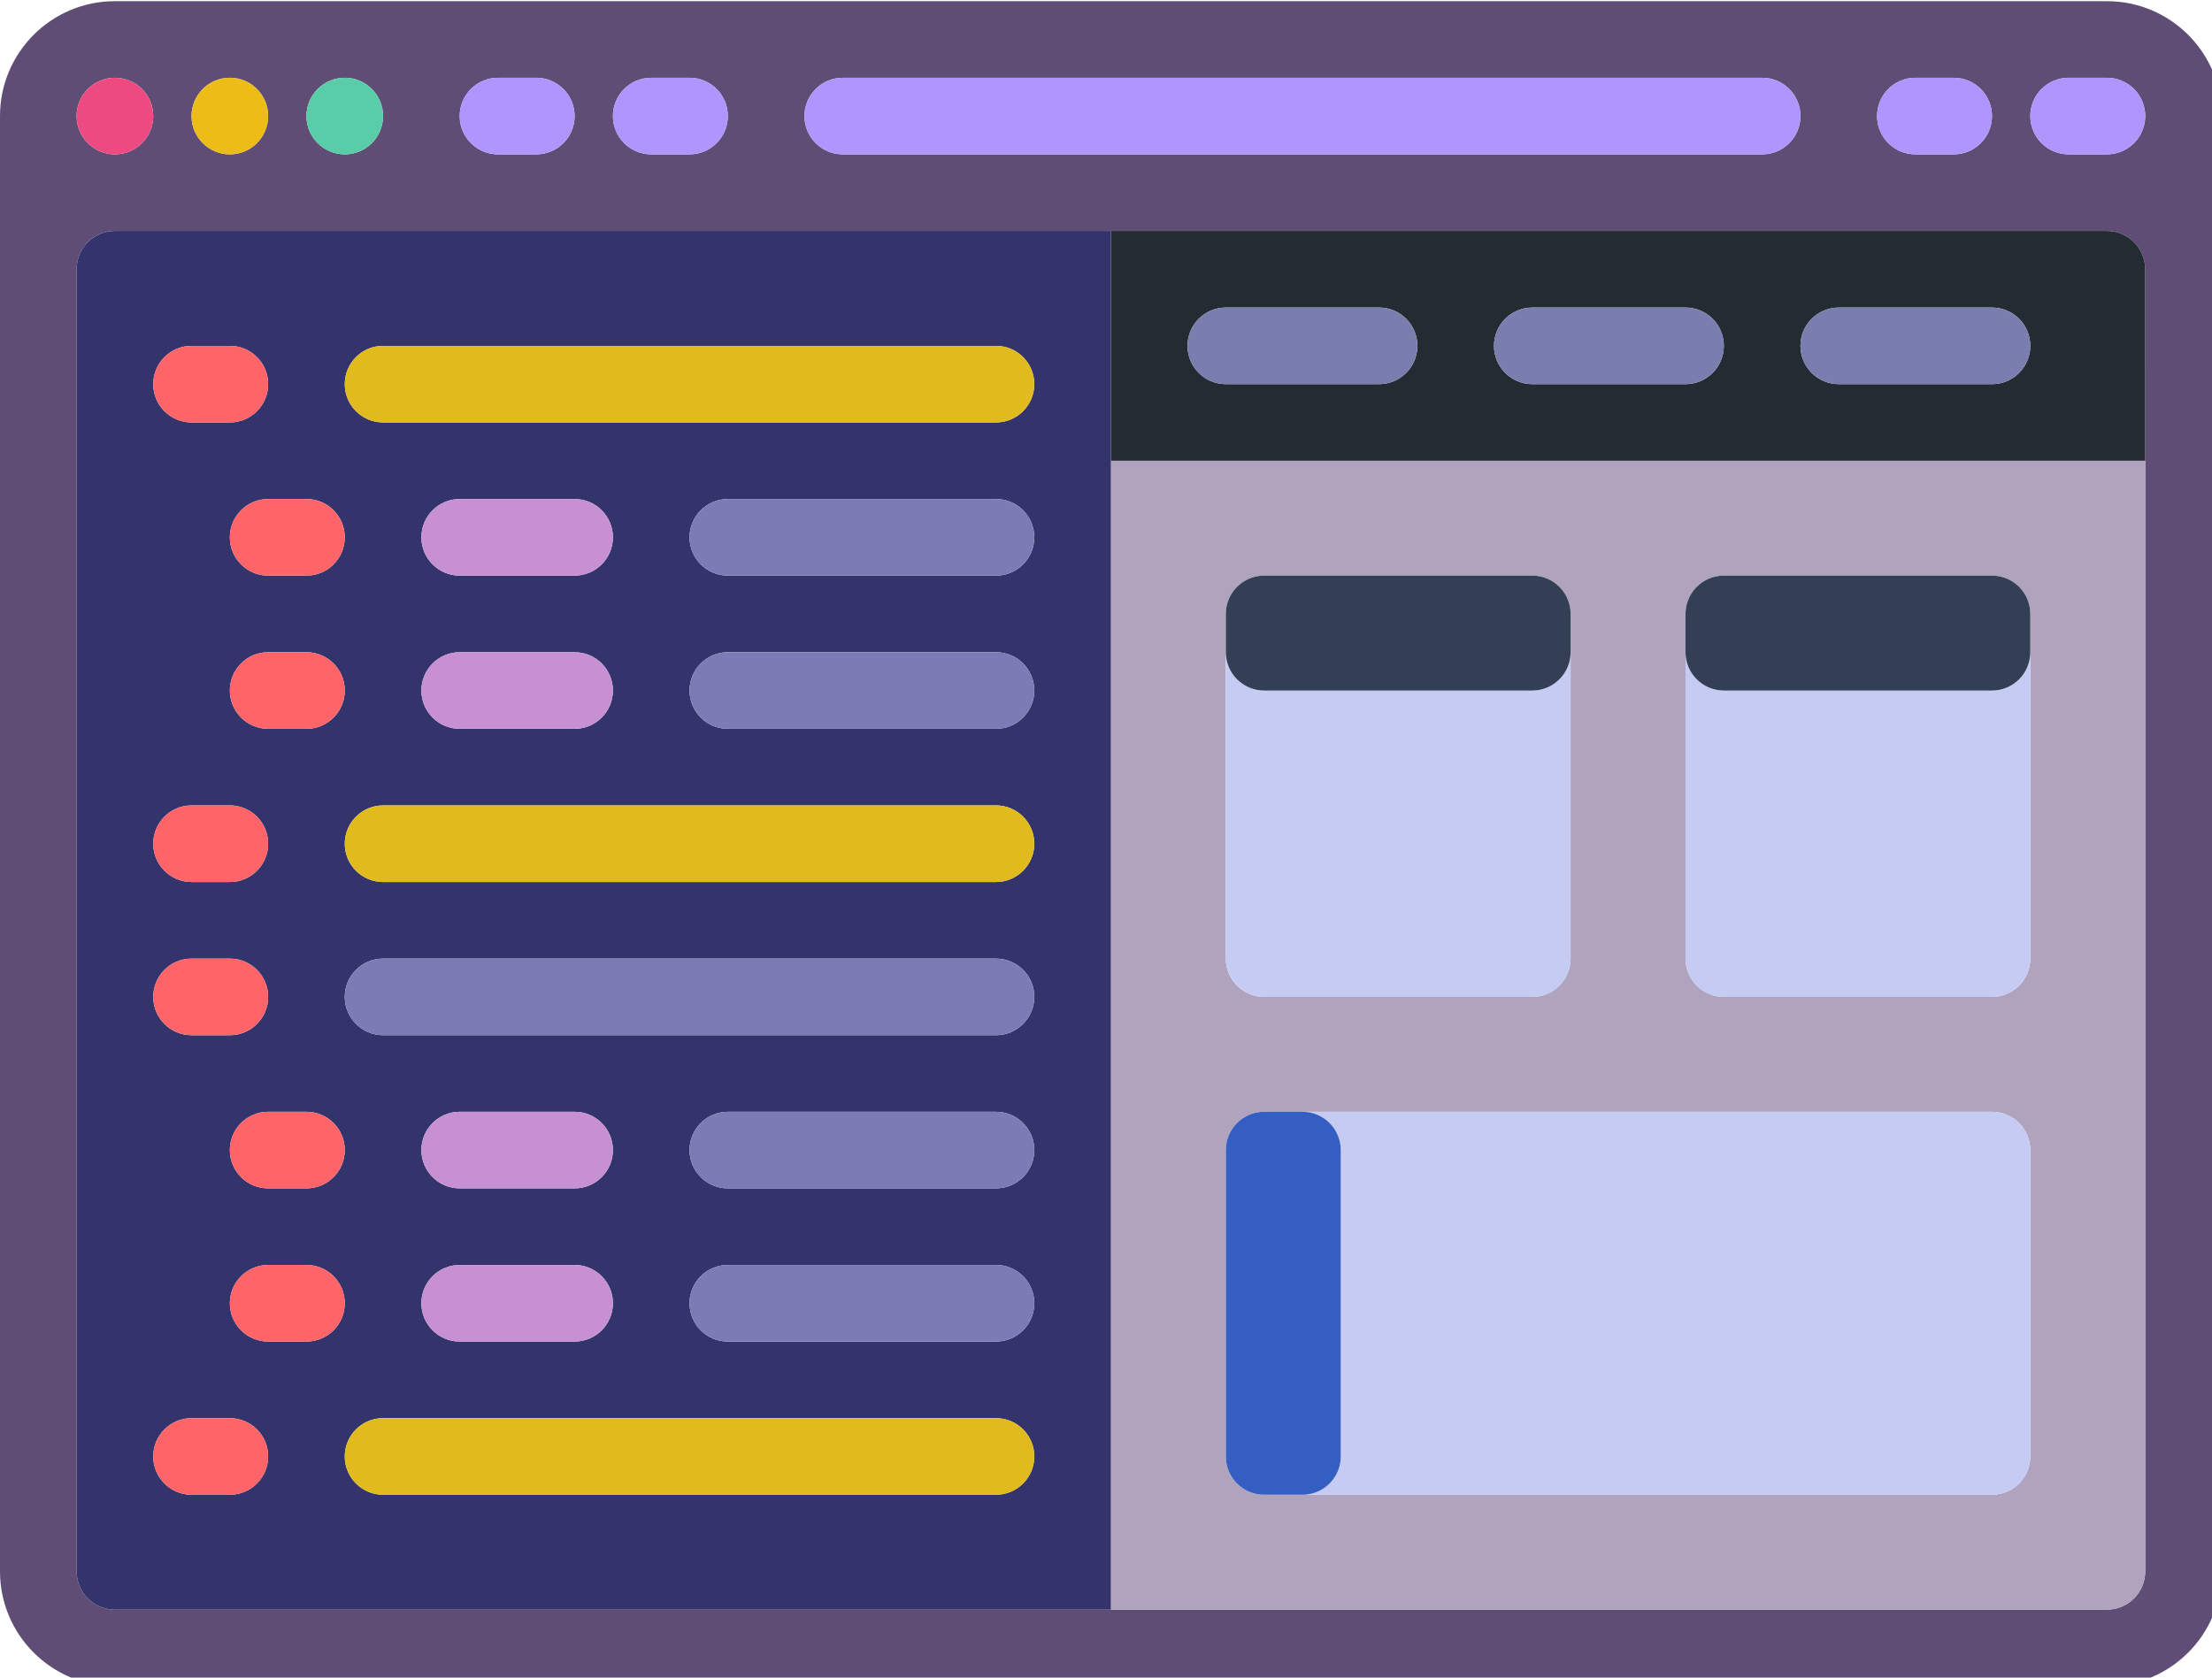 <?xml version="1.0" encoding="UTF-8" standalone="no"?>
<!-- Created with Inkscape (http://www.inkscape.org/) -->

<svg
   width="55.561mm"
   height="42.149mm"
   viewBox="0 0 55.561 42.149"
   version="1.1"
   id="svg39555"
   xmlns="http://www.w3.org/2000/svg"
   xmlns:svg="http://www.w3.org/2000/svg">
  <defs
     id="defs39552" />
  <g
     id="layer1"
     transform="translate(-38.483,-151.635)">
    <g
       id="g39806"
       transform="matrix(0.109,0,0,0.109,38.483,144.929)">
      <path
         style="fill:#5f4d76;fill-opacity:1"
         d="M 485.517,61.793 H 26.483 C 11.857,61.793 0,73.65 0,88.276 v 335.448 c 0,14.626 11.857,26.483 26.483,26.483 H 485.517 C 500.143,450.207 512,438.35 512,423.724 V 88.276 C 512,73.65 500.143,61.793 485.517,61.793 Z m -44.138,17.655 h 8.828 c 4.875,0 8.828,3.953 8.828,8.828 0,4.875 -3.953,8.828 -8.828,8.828 h -8.828 c -4.875,0 -8.828,-3.953 -8.828,-8.828 0.001,-4.875 3.953,-8.828 8.828,-8.828 z m -247.172,0 h 211.862 c 4.875,0 8.828,3.953 8.828,8.828 0,4.875 -3.953,8.828 -8.828,8.828 H 194.207 c -4.875,0 -8.828,-3.953 -8.828,-8.828 0,-4.875 3.953,-8.828 8.828,-8.828 z m -44.138,0 h 8.828 c 4.875,0 8.828,3.953 8.828,8.828 0,4.875 -3.953,8.828 -8.828,8.828 h -8.828 c -4.875,0 -8.828,-3.953 -8.828,-8.828 0,-4.875 3.953,-8.828 8.828,-8.828 z m -35.31,0 h 8.828 c 4.875,0 8.828,3.953 8.828,8.828 0,4.875 -3.953,8.828 -8.828,8.828 h -8.828 c -4.875,0 -8.828,-3.953 -8.828,-8.828 0,-4.875 3.953,-8.828 8.828,-8.828 z m -35.311,0 c 4.875,0 8.828,3.953 8.828,8.828 0,4.875 -3.953,8.828 -8.828,8.828 -4.875,0 -8.828,-3.953 -8.828,-8.828 10e-4,-4.875 3.953,-8.828 8.828,-8.828 z m -26.482,0 c 4.875,0 8.828,3.953 8.828,8.828 0,4.875 -3.953,8.828 -8.828,8.828 -4.875,0 -8.828,-3.953 -8.828,-8.828 0,-4.875 3.952,-8.828 8.828,-8.828 z m -26.483,0 c 4.875,0 8.828,3.953 8.828,8.828 0,4.875 -3.953,8.828 -8.828,8.828 -4.875,0 -8.828,-3.953 -8.828,-8.828 0,-4.875 3.953,-8.828 8.828,-8.828 z m 467.862,88.276 v 256 c 0,4.875 -3.953,8.828 -8.828,8.828 H 256 26.483 c -4.875,0 -8.828,-3.953 -8.828,-8.828 v -256 -44.138 c 0,-4.875 3.953,-8.828 8.828,-8.828 H 256 485.517 c 4.875,0 8.828,3.953 8.828,8.828 z m -8.828,-70.621 h -8.828 c -4.875,0 -8.828,-3.953 -8.828,-8.828 0,-4.875 3.953,-8.828 8.828,-8.828 h 8.828 c 4.875,0 8.828,3.953 8.828,8.828 0,4.876 -3.953,8.828 -8.828,8.828 z"
         id="path39657" />
      <path
         style="fill:#afa3bd;fill-opacity:1"
         d="m 256,432.552 h 229.517 c 4.875,0 8.828,-3.953 8.828,-8.828 v -256 H 256 Z m 132.414,-220.69 v -8.828 c 0,-4.875 3.953,-8.828 8.828,-8.828 h 61.793 c 4.875,0 8.828,3.953 8.828,8.828 v 8.828 70.621 c 0,4.875 -3.953,8.828 -8.828,8.828 h -61.793 c -4.875,0 -8.828,-3.953 -8.828,-8.828 z m -105.931,0 v -8.828 c 0,-4.875 3.953,-8.828 8.828,-8.828 h 61.793 c 4.875,0 8.828,3.953 8.828,8.828 v 8.828 70.621 c 0,4.875 -3.953,8.828 -8.828,8.828 H 291.31 c -4.875,0 -8.828,-3.953 -8.828,-8.828 v -70.621 z m 8.827,105.931 h 8.828 158.897 c 4.875,0 8.828,3.953 8.828,8.828 v 70.621 c 0,4.875 -3.953,8.828 -8.828,8.828 H 300.138 291.31 c -4.875,0 -8.828,-3.953 -8.828,-8.828 v -70.621 c 10e-4,-4.875 3.953,-8.828 8.828,-8.828 z"
         id="path39659" />
      <circle
         style="fill:#ec4a80;fill-opacity:1"
         cx="26.483"
         cy="88.276"
         r="8.828"
         id="circle39661" />
      <circle
         style="fill:#edbc16;fill-opacity:1"
         cx="52.966"
         cy="88.276"
         r="8.828"
         id="circle39663" />
      <circle
         style="fill:#59cda7;fill-opacity:1"
         cx="79.448"
         cy="88.276"
         r="8.828"
         id="circle39665" />
      <g
         id="g39677"
         style="fill:#af96ff;fill-opacity:1;stroke:none;stroke-opacity:1">
	<path
   style="fill:#af96ff;fill-opacity:1;stroke:none;stroke-opacity:1"
   d="m 114.759,97.103 h 8.828 c 4.875,0 8.828,-3.953 8.828,-8.828 0,-4.875 -3.953,-8.828 -8.828,-8.828 h -8.828 c -4.875,0 -8.828,3.953 -8.828,8.828 0,4.876 3.953,8.828 8.828,8.828 z"
   id="path39667" />

	<path
   style="fill:#af96ff;fill-opacity:1;stroke:none;stroke-opacity:1"
   d="m 150.069,97.103 h 8.828 c 4.875,0 8.828,-3.953 8.828,-8.828 0,-4.875 -3.953,-8.828 -8.828,-8.828 h -8.828 c -4.875,0 -8.828,3.953 -8.828,8.828 0,4.876 3.953,8.828 8.828,8.828 z"
   id="path39669" />

	<path
   style="fill:#af96ff;fill-opacity:1;stroke:none;stroke-opacity:1"
   d="m 441.379,97.103 h 8.828 c 4.875,0 8.828,-3.953 8.828,-8.828 0,-4.875 -3.953,-8.828 -8.828,-8.828 h -8.828 c -4.875,0 -8.828,3.953 -8.828,8.828 0.001,4.876 3.953,8.828 8.828,8.828 z"
   id="path39671" />

	<path
   style="fill:#af96ff;fill-opacity:1;stroke:none;stroke-opacity:1"
   d="m 485.517,79.448 h -8.828 c -4.875,0 -8.828,3.953 -8.828,8.828 0,4.875 3.953,8.828 8.828,8.828 h 8.828 c 4.875,0 8.828,-3.953 8.828,-8.828 0,-4.875 -3.953,-8.828 -8.828,-8.828 z"
   id="path39673" />

	<path
   style="fill:#af96ff;fill-opacity:1;stroke:none;stroke-opacity:1"
   d="m 194.207,97.103 h 211.862 c 4.875,0 8.828,-3.953 8.828,-8.828 0,-4.875 -3.953,-8.828 -8.828,-8.828 H 194.207 c -4.875,0 -8.828,3.953 -8.828,8.828 0,4.876 3.953,8.828 8.828,8.828 z"
   id="path39675" />

</g>
      <path
         style="fill:#242c33;fill-opacity:1"
         d="M 485.517,114.759 H 256 v 52.966 h 238.345 v -44.138 c 0,-4.876 -3.953,-8.828 -8.828,-8.828 z m -167.724,35.31 h -35.31 c -4.875,0 -8.828,-3.953 -8.828,-8.828 0,-4.875 3.953,-8.828 8.828,-8.828 h 35.31 c 4.875,0 8.828,3.953 8.828,8.828 0,4.875 -3.953,8.828 -8.828,8.828 z m 70.621,0 h -35.31 c -4.875,0 -8.828,-3.953 -8.828,-8.828 0,-4.875 3.953,-8.828 8.828,-8.828 h 35.31 c 4.875,0 8.828,3.953 8.828,8.828 0,4.875 -3.953,8.828 -8.828,8.828 z m 70.62,0 h -35.31 c -4.875,0 -8.828,-3.953 -8.828,-8.828 0,-4.875 3.953,-8.828 8.828,-8.828 h 35.31 c 4.875,0 8.828,3.953 8.828,8.828 0,4.875 -3.952,8.828 -8.828,8.828 z"
         id="path39679" />
      <g
         id="g39687"
         style="fill:#7a7eae;fill-opacity:1">
	<path
   style="fill:#7a7eae;fill-opacity:1"
   d="m 317.793,132.414 h -35.31 c -4.875,0 -8.828,3.953 -8.828,8.828 0,4.875 3.953,8.828 8.828,8.828 h 35.31 c 4.875,0 8.828,-3.953 8.828,-8.828 0,-4.875 -3.953,-8.828 -8.828,-8.828 z"
   id="path39681" />

	<path
   style="fill:#7a7eae;fill-opacity:1"
   d="m 388.414,132.414 h -35.31 c -4.875,0 -8.828,3.953 -8.828,8.828 0,4.875 3.953,8.828 8.828,8.828 h 35.31 c 4.875,0 8.828,-3.953 8.828,-8.828 0,-4.875 -3.953,-8.828 -8.828,-8.828 z"
   id="path39683" />

	<path
   style="fill:#7a7eae;fill-opacity:1"
   d="m 459.034,132.414 h -35.31 c -4.875,0 -8.828,3.953 -8.828,8.828 0,4.875 3.953,8.828 8.828,8.828 h 35.31 c 4.875,0 8.828,-3.953 8.828,-8.828 0,-4.875 -3.952,-8.828 -8.828,-8.828 z"
   id="path39685" />

</g>
      <g
         id="g39693"
         style="fill:#c5cbf2;fill-opacity:1">
	<path
   style="fill:#c5cbf2;fill-opacity:1"
   d="m 291.31,291.31 h 61.793 c 4.875,0 8.828,-3.953 8.828,-8.828 v -70.621 c 0,4.875 -3.953,8.828 -8.828,8.828 H 291.31 c -4.875,0 -8.828,-3.953 -8.828,-8.828 v 70.621 c 10e-4,4.876 3.953,8.828 8.828,8.828 z"
   id="path39689" />

	<path
   style="fill:#c5cbf2;fill-opacity:1"
   d="m 397.241,291.31 h 61.793 c 4.875,0 8.828,-3.953 8.828,-8.828 v -70.621 c 0,4.875 -3.953,8.828 -8.828,8.828 h -61.793 c -4.875,0 -8.828,-3.953 -8.828,-8.828 v 70.621 c 10e-4,4.876 3.953,8.828 8.828,8.828 z"
   id="path39691" />

</g>
      <path
         style="fill:#323f55;fill-opacity:1"
         d="m 291.31,220.69 h 61.793 c 4.875,0 8.828,-3.953 8.828,-8.828 v -8.828 c 0,-4.875 -3.953,-8.828 -8.828,-8.828 H 291.31 c -4.875,0 -8.828,3.953 -8.828,8.828 v 8.828 c 10e-4,4.875 3.953,8.828 8.828,8.828 z"
         id="path39695" />
      <path
         style="fill:#323f55;fill-opacity:1"
         d="m 397.241,220.69 h 61.793 c 4.875,0 8.828,-3.953 8.828,-8.828 v -8.828 c 0,-4.875 -3.953,-8.828 -8.828,-8.828 h -61.793 c -4.875,0 -8.828,3.953 -8.828,8.828 v 8.828 c 10e-4,4.875 3.953,8.828 8.828,8.828 z"
         id="path39697" />
      <path
         style="fill:#c5cbf2;fill-opacity:1"
         d="m 308.966,326.621 v 70.621 c 0,4.875 -3.953,8.828 -8.828,8.828 h 158.897 c 4.875,0 8.828,-3.953 8.828,-8.828 v -70.621 c 0,-4.875 -3.953,-8.828 -8.828,-8.828 H 300.138 c 4.875,0 8.828,3.953 8.828,8.828 z"
         id="path39699" />
      <path
         style="fill:#345ec1;fill-opacity:1"
         d="m 291.31,406.069 h 8.828 c 4.875,0 8.828,-3.953 8.828,-8.828 V 326.62 c 0,-4.875 -3.953,-8.828 -8.828,-8.828 h -8.828 c -4.875,0 -8.828,3.953 -8.828,8.828 v 70.621 c 10e-4,4.875 3.953,8.828 8.828,8.828 z"
         id="path39701" />
      <path
         style="fill:#34346c;fill-opacity:1"
         d="M 256,114.759 H 26.483 c -4.875,0 -8.828,3.953 -8.828,8.828 v 44.138 256 c 0,4.875 3.953,8.828 8.828,8.828 H 256 V 167.724 Z M 88.276,141.241 h 141.241 c 4.875,0 8.828,3.953 8.828,8.828 0,4.875 -3.953,8.828 -8.828,8.828 H 88.276 c -4.875,0 -8.828,-3.953 -8.828,-8.828 0,-4.875 3.953,-8.828 8.828,-8.828 z m -44.138,0 h 8.828 c 4.875,0 8.828,3.953 8.828,8.828 0,4.875 -3.953,8.828 -8.828,8.828 h -8.828 c -4.875,0 -8.828,-3.953 -8.828,-8.828 0,-4.875 3.953,-8.828 8.828,-8.828 z m 88.276,52.966 h -26.483 c -4.875,0 -8.828,-3.953 -8.828,-8.828 0,-4.875 3.953,-8.828 8.828,-8.828 h 26.483 c 4.875,0 8.828,3.953 8.828,8.828 -10e-4,4.875 -3.953,8.828 -8.828,8.828 z m 8.827,26.483 c 0,4.875 -3.953,8.828 -8.828,8.828 H 105.93 c -4.875,0 -8.828,-3.953 -8.828,-8.828 0,-4.875 3.953,-8.828 8.828,-8.828 h 26.483 c 4.876,0 8.828,3.953 8.828,8.828 z m -97.103,61.793 h 8.828 c 4.875,0 8.828,3.953 8.828,8.828 0,4.875 -3.953,8.828 -8.828,8.828 h -8.828 c -4.875,0 -8.828,-3.953 -8.828,-8.828 0,-4.875 3.953,-8.828 8.828,-8.828 z M 35.31,256 c 0,-4.875 3.953,-8.828 8.828,-8.828 h 8.828 c 4.875,0 8.828,3.953 8.828,8.828 0,4.875 -3.953,8.828 -8.828,8.828 h -8.828 c -4.875,0 -8.828,-3.953 -8.828,-8.828 z m 26.483,61.793 h 8.828 c 4.875,0 8.828,3.953 8.828,8.828 0,4.875 -3.953,8.828 -8.828,8.828 h -8.828 c -4.875,0 -8.828,-3.953 -8.828,-8.828 0,-4.875 3.953,-8.828 8.828,-8.828 z m 8.828,-88.276 h -8.828 c -4.875,0 -8.828,-3.953 -8.828,-8.828 0,-4.875 3.953,-8.828 8.828,-8.828 h 8.828 c 4.875,0 8.828,3.953 8.828,8.828 0,4.875 -3.953,8.828 -8.828,8.828 z m 0,-35.31 h -8.828 c -4.875,0 -8.828,-3.953 -8.828,-8.828 0,-4.875 3.953,-8.828 8.828,-8.828 h 8.828 c 4.875,0 8.828,3.953 8.828,8.828 -0.001,4.875 -3.953,8.828 -8.828,8.828 z M 52.966,406.069 h -8.828 c -4.875,0 -8.828,-3.953 -8.828,-8.828 0,-4.875 3.953,-8.828 8.828,-8.828 h 8.828 c 4.875,0 8.828,3.953 8.828,8.828 -10e-4,4.875 -3.953,8.828 -8.828,8.828 z m 17.655,-35.31 h -8.828 c -4.875,0 -8.828,-3.953 -8.828,-8.828 0,-4.875 3.953,-8.828 8.828,-8.828 h 8.828 c 4.875,0 8.828,3.953 8.828,8.828 0,4.875 -3.953,8.828 -8.828,8.828 z m 158.896,35.31 H 88.276 c -4.875,0 -8.828,-3.953 -8.828,-8.828 0,-4.875 3.953,-8.828 8.828,-8.828 h 141.241 c 4.875,0 8.828,3.953 8.828,8.828 0,4.875 -3.953,8.828 -8.828,8.828 z M 105.931,353.103 h 26.483 c 4.875,0 8.828,3.953 8.828,8.828 0,4.875 -3.953,8.828 -8.828,8.828 h -26.483 c -4.875,0 -8.828,-3.953 -8.828,-8.828 0,-4.875 3.953,-8.828 8.828,-8.828 z m -8.828,-26.482 c 0,-4.875 3.953,-8.828 8.828,-8.828 h 26.483 c 4.875,0 8.828,3.953 8.828,8.828 0,4.875 -3.953,8.828 -8.828,8.828 h -26.483 c -4.875,-0.001 -8.828,-3.953 -8.828,-8.828 z m 132.414,44.138 h -61.793 c -4.875,0 -8.828,-3.953 -8.828,-8.828 0,-4.875 3.953,-8.828 8.828,-8.828 h 61.793 c 4.875,0 8.828,3.953 8.828,8.828 0,4.875 -3.953,8.828 -8.828,8.828 z m 0,-35.311 h -61.793 c -4.875,0 -8.828,-3.953 -8.828,-8.828 0,-4.875 3.953,-8.828 8.828,-8.828 h 61.793 c 4.875,0 8.828,3.953 8.828,8.828 0,4.875 -3.953,8.828 -8.828,8.828 z m 0,-35.31 H 88.276 c -4.875,0 -8.828,-3.953 -8.828,-8.828 0,-4.875 3.953,-8.828 8.828,-8.828 h 141.241 c 4.875,0 8.828,3.953 8.828,8.828 0,4.875 -3.953,8.828 -8.828,8.828 z m 0,-35.31 H 88.276 c -4.875,0 -8.828,-3.953 -8.828,-8.828 0,-4.875 3.953,-8.828 8.828,-8.828 h 141.241 c 4.875,0 8.828,3.953 8.828,8.828 0,4.875 -3.953,8.828 -8.828,8.828 z m 0,-35.311 h -61.793 c -4.875,0 -8.828,-3.953 -8.828,-8.828 0,-4.875 3.953,-8.828 8.828,-8.828 h 61.793 c 4.875,0 8.828,3.953 8.828,8.828 0,4.875 -3.953,8.828 -8.828,8.828 z m 0,-35.31 h -61.793 c -4.875,0 -8.828,-3.953 -8.828,-8.828 0,-4.875 3.953,-8.828 8.828,-8.828 h 61.793 c 4.875,0 8.828,3.953 8.828,8.828 0,4.875 -3.953,8.828 -8.828,8.828 z"
         id="path39703" />
      <path
         style="fill:#e1ba1d;fill-opacity:1"
         d="m 88.276,158.897 h 141.241 c 4.875,0 8.828,-3.953 8.828,-8.828 0,-4.875 -3.953,-8.828 -8.828,-8.828 H 88.276 c -4.875,0 -8.828,3.953 -8.828,8.828 0,4.875 3.953,8.828 8.828,8.828 z"
         id="path39705" />
      <g
         id="g39711"
         style="fill:#c790d2;fill-opacity:1">
	<path
   style="fill:#c790d2;fill-opacity:1"
   d="m 132.414,176.552 h -26.483 c -4.875,0 -8.828,3.953 -8.828,8.828 0,4.875 3.953,8.828 8.828,8.828 h 26.483 c 4.875,0 8.828,-3.953 8.828,-8.828 -10e-4,-4.876 -3.953,-8.828 -8.828,-8.828 z"
   id="path39707" />

	<path
   style="fill:#c790d2;fill-opacity:1"
   d="m 132.414,211.862 h -26.483 c -4.875,0 -8.828,3.953 -8.828,8.828 0,4.875 3.953,8.828 8.828,8.828 h 26.483 c 4.875,0 8.828,-3.953 8.828,-8.828 0,-4.875 -3.953,-8.828 -8.828,-8.828 z"
   id="path39709" />

</g>
      <path
         style="fill:#e1ba1d;fill-opacity:1"
         d="M 229.517,247.172 H 88.276 c -4.875,0 -8.828,3.953 -8.828,8.828 0,4.875 3.953,8.828 8.828,8.828 h 141.241 c 4.875,0 8.828,-3.953 8.828,-8.828 0,-4.875 -3.953,-8.828 -8.828,-8.828 z"
         id="path39713" />
      <g
         id="g39725"
         style="fill:#7b7bb5;fill-opacity:1;stroke:none;stroke-opacity:1">
	<path
   style="fill:#7b7bb5;fill-opacity:1;stroke:none;stroke-opacity:1"
   d="M 229.517,282.483 H 88.276 c -4.875,0 -8.828,3.953 -8.828,8.828 0,4.875 3.953,8.828 8.828,8.828 h 141.241 c 4.875,0 8.828,-3.953 8.828,-8.828 0,-4.875 -3.953,-8.828 -8.828,-8.828 z"
   id="path39715" />

	<path
   style="fill:#7b7bb5;fill-opacity:1;stroke:none;stroke-opacity:1"
   d="m 229.517,176.552 h -61.793 c -4.875,0 -8.828,3.953 -8.828,8.828 0,4.875 3.953,8.828 8.828,8.828 h 61.793 c 4.875,0 8.828,-3.953 8.828,-8.828 0,-4.876 -3.953,-8.828 -8.828,-8.828 z"
   id="path39717" />

	<path
   style="fill:#7b7bb5;fill-opacity:1;stroke:none;stroke-opacity:1"
   d="m 229.517,211.862 h -61.793 c -4.875,0 -8.828,3.953 -8.828,8.828 0,4.875 3.953,8.828 8.828,8.828 h 61.793 c 4.875,0 8.828,-3.953 8.828,-8.828 0,-4.875 -3.953,-8.828 -8.828,-8.828 z"
   id="path39719" />

	<path
   style="fill:#7b7bb5;fill-opacity:1;stroke:none;stroke-opacity:1"
   d="m 229.517,317.793 h -61.793 c -4.875,0 -8.828,3.953 -8.828,8.828 0,4.875 3.953,8.828 8.828,8.828 h 61.793 c 4.875,0 8.828,-3.953 8.828,-8.828 0,-4.875 -3.953,-8.828 -8.828,-8.828 z"
   id="path39721" />

	<path
   style="fill:#7b7bb5;fill-opacity:1;stroke:none;stroke-opacity:1"
   d="m 229.517,353.103 h -61.793 c -4.875,0 -8.828,3.953 -8.828,8.828 0,4.875 3.953,8.828 8.828,8.828 h 61.793 c 4.875,0 8.828,-3.953 8.828,-8.828 0,-4.875 -3.953,-8.828 -8.828,-8.828 z"
   id="path39723" />

</g>
      <g
         id="g39731"
         style="fill:#c790d2;fill-opacity:1">
	<path
   style="fill:#c790d2;fill-opacity:1"
   d="m 105.931,335.448 h 26.483 c 4.875,0 8.828,-3.953 8.828,-8.828 0,-4.875 -3.953,-8.828 -8.828,-8.828 h -26.483 c -4.875,0 -8.828,3.953 -8.828,8.828 0,4.875 3.953,8.828 8.828,8.828 z"
   id="path39727" />

	<path
   style="fill:#c790d2;fill-opacity:1"
   d="m 105.931,370.759 h 26.483 c 4.875,0 8.828,-3.953 8.828,-8.828 0,-4.875 -3.953,-8.828 -8.828,-8.828 h -26.483 c -4.875,0 -8.828,3.953 -8.828,8.828 0,4.875 3.953,8.828 8.828,8.828 z"
   id="path39729" />

</g>
      <path
         style="fill:#e1ba1d;fill-opacity:1"
         d="M 229.517,388.414 H 88.276 c -4.875,0 -8.828,3.953 -8.828,8.828 0,4.875 3.953,8.828 8.828,8.828 h 141.241 c 4.875,0 8.828,-3.953 8.828,-8.828 0,-4.876 -3.953,-8.828 -8.828,-8.828 z"
         id="path39733" />
      <g
         id="g39751">
	<path
   style="fill:#ff6469"
   d="m 44.138,158.897 h 8.828 c 4.875,0 8.828,-3.953 8.828,-8.828 0,-4.875 -3.953,-8.828 -8.828,-8.828 h -8.828 c -4.875,0 -8.828,3.953 -8.828,8.828 0,4.875 3.953,8.828 8.828,8.828 z"
   id="path39735" />

	<path
   style="fill:#ff6469"
   d="m 70.621,176.552 h -8.828 c -4.875,0 -8.828,3.953 -8.828,8.828 0,4.875 3.953,8.828 8.828,8.828 h 8.828 c 4.875,0 8.828,-3.953 8.828,-8.828 -0.001,-4.876 -3.953,-8.828 -8.828,-8.828 z"
   id="path39737" />

	<path
   style="fill:#ff6469"
   d="m 70.621,211.862 h -8.828 c -4.875,0 -8.828,3.953 -8.828,8.828 0,4.875 3.953,8.828 8.828,8.828 h 8.828 c 4.875,0 8.828,-3.953 8.828,-8.828 0,-4.875 -3.953,-8.828 -8.828,-8.828 z"
   id="path39739" />

	<path
   style="fill:#ff6469"
   d="m 44.138,264.828 h 8.828 c 4.875,0 8.828,-3.953 8.828,-8.828 0,-4.875 -3.953,-8.828 -8.828,-8.828 h -8.828 c -4.875,0 -8.828,3.953 -8.828,8.828 0,4.875 3.953,8.828 8.828,8.828 z"
   id="path39741" />

	<path
   style="fill:#ff6469"
   d="m 44.138,300.138 h 8.828 c 4.875,0 8.828,-3.953 8.828,-8.828 0,-4.875 -3.953,-8.828 -8.828,-8.828 h -8.828 c -4.875,0 -8.828,3.953 -8.828,8.828 0,4.875 3.953,8.828 8.828,8.828 z"
   id="path39743" />

	<path
   style="fill:#ff6469"
   d="m 61.793,335.448 h 8.828 c 4.875,0 8.828,-3.953 8.828,-8.828 0,-4.875 -3.953,-8.828 -8.828,-8.828 h -8.828 c -4.875,0 -8.828,3.953 -8.828,8.828 0,4.875 3.953,8.828 8.828,8.828 z"
   id="path39745" />

	<path
   style="fill:#ff6469"
   d="m 70.621,353.103 h -8.828 c -4.875,0 -8.828,3.953 -8.828,8.828 0,4.875 3.953,8.828 8.828,8.828 h 8.828 c 4.875,0 8.828,-3.953 8.828,-8.828 0,-4.875 -3.953,-8.828 -8.828,-8.828 z"
   id="path39747" />

	<path
   style="fill:#ff6469"
   d="m 52.966,388.414 h -8.828 c -4.875,0 -8.828,3.953 -8.828,8.828 0,4.875 3.953,8.828 8.828,8.828 h 8.828 c 4.875,0 8.828,-3.953 8.828,-8.828 -10e-4,-4.876 -3.953,-8.828 -8.828,-8.828 z"
   id="path39749" />

</g>
    </g>
  </g>
</svg>
